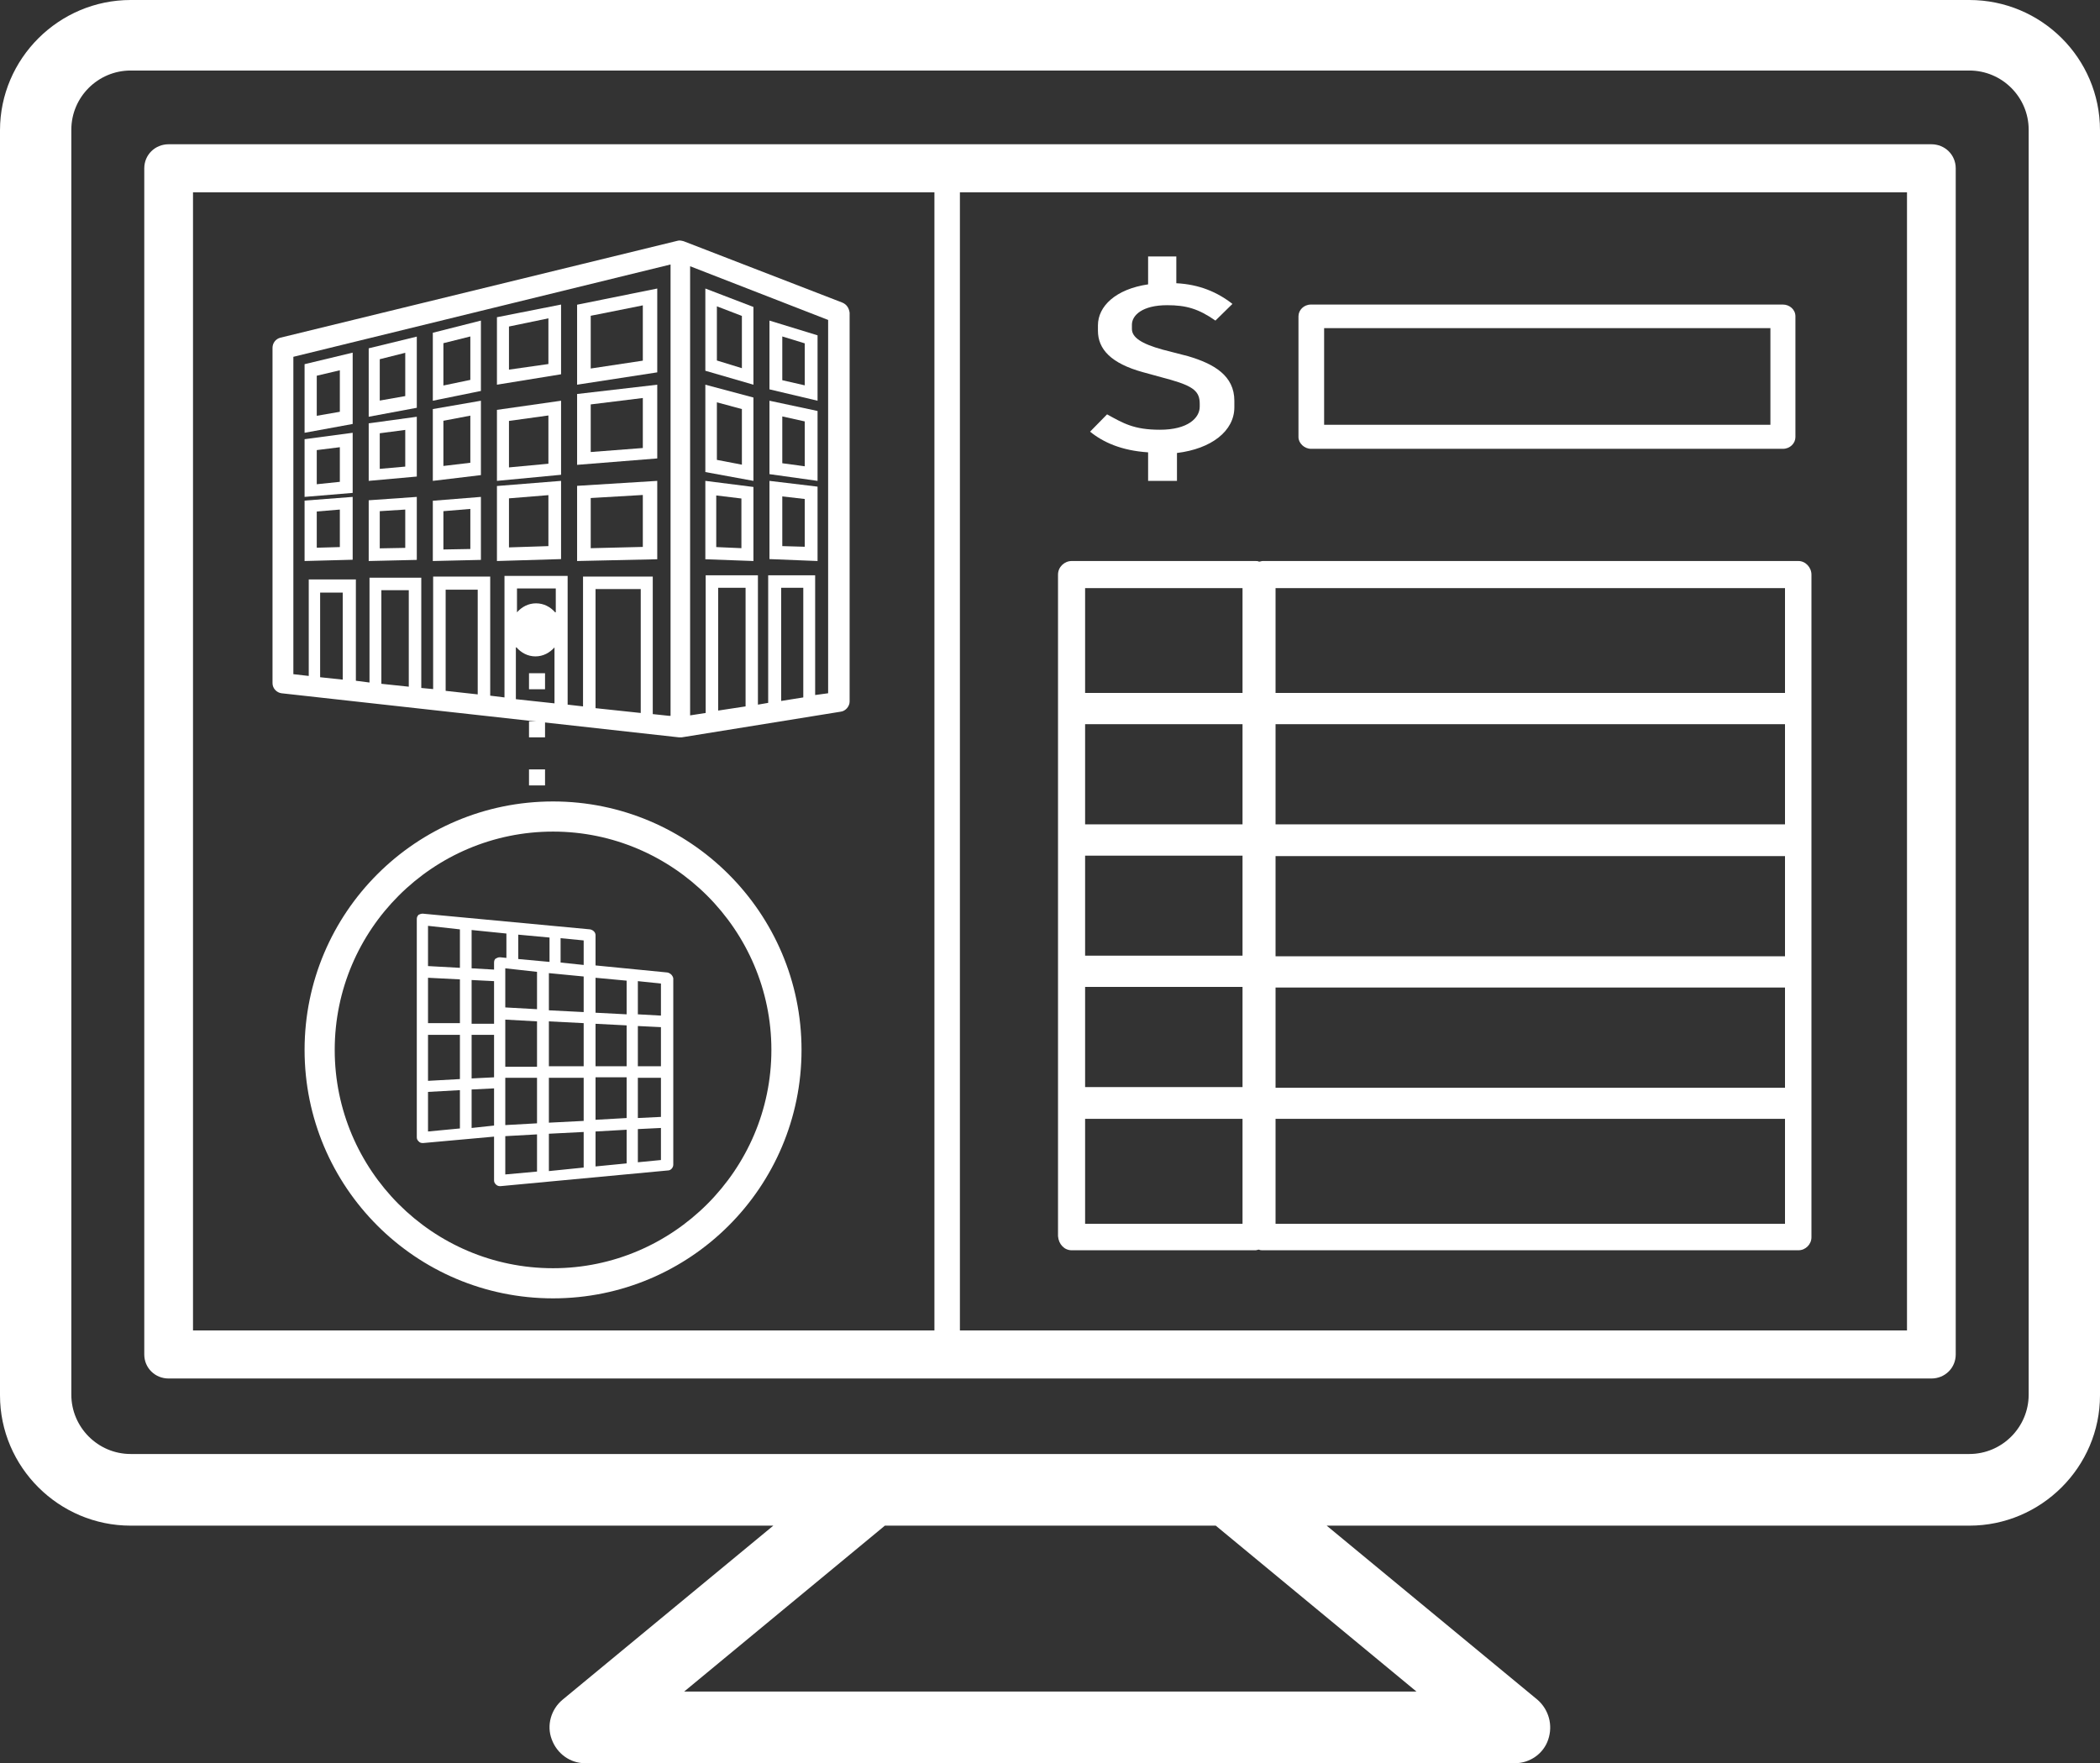 <svg width="131" height="110" xmlns="http://www.w3.org/2000/svg" xmlns:xlink="http://www.w3.org/1999/xlink" overflow="hidden"><rect width="100%" height="100%" fill="#333333" stroke="none"/><defs><clipPath id="clip0"><rect x="1612" y="2076" width="131" height="110"/></clipPath></defs><g clip-path="url(#clip0)" transform="translate(-1612 -2076)"><path d="M1664.55 2094.88 1654.65 2091.05 1654.65 2091.05C1654.53 2091.02 1654.39 2090.98 1654.27 2091.02L1629.48 2097.07C1629.19 2097.15 1629 2097.41 1629 2097.7L1629 2118.62C1629 2118.95 1629.26 2119.21 1629.56 2119.25L1654.35 2122C1654.39 2122 1654.39 2122 1654.42 2122 1654.46 2122 1654.5 2122 1654.53 2122L1654.53 2122 1664.44 2120.4C1664.74 2120.37 1665 2120.07 1665 2119.77L1665 2095.51C1664.96 2095.21 1664.81 2094.99 1664.55 2094.88ZM1633.38 2118.4 1631.97 2118.25 1631.97 2112.97 1633.38 2112.97 1633.38 2118.4ZM1637.5 2118.84 1635.79 2118.66 1635.79 2112.82 1637.5 2112.82 1637.5 2118.84ZM1641.8 2119.32 1639.8 2119.1 1639.8 2112.79 1641.8 2112.79 1641.8 2119.32ZM1646.63 2114.2C1646.33 2113.86 1645.92 2113.64 1645.44 2113.64 1644.96 2113.64 1644.55 2113.86 1644.25 2114.2L1644.25 2112.71 1646.67 2112.71 1646.67 2114.2ZM1644.22 2116.39C1644.51 2116.72 1644.92 2116.95 1645.4 2116.95 1645.89 2116.95 1646.29 2116.72 1646.59 2116.39L1646.59 2119.88 1644.18 2119.62 1644.18 2116.39ZM1651.97 2120.48 1649.15 2120.18 1649.15 2112.75 1651.97 2112.75 1651.97 2120.48ZM1653.75 2120.66 1652.72 2120.55 1652.72 2111.97 1648.37 2111.97 1648.37 2120.07 1647.41 2119.96 1647.41 2111.93 1643.47 2111.93 1643.47 2119.51 1642.58 2119.4 1642.58 2111.97 1639.02 2111.97 1639.02 2118.99 1638.28 2118.92 1638.28 2112.04 1635.05 2112.04 1635.05 2118.58 1634.2 2118.47 1634.2 2112.15 1631.26 2112.15 1631.26 2118.17 1630.3 2118.06 1630.3 2098.26 1653.83 2092.5 1653.83 2120.66ZM1658.51 2120.07 1656.8 2120.33 1656.8 2112.67 1658.51 2112.67 1658.51 2120.07ZM1662.11 2119.51 1660.73 2119.73 1660.73 2112.67 1662.11 2112.67 1662.11 2119.51ZM1663.66 2119.25 1662.85 2119.36 1662.85 2111.89 1659.92 2111.89 1659.92 2119.85 1659.28 2119.96 1659.28 2111.89 1656.02 2111.89 1656.02 2120.48 1655.05 2120.63 1655.05 2092.61 1663.66 2095.96 1663.66 2119.25Z" fill="#FFFFFF" fill-rule="evenodd"/><path d="M1634 2098 1631 2098.72 1631 2103 1634 2102.45 1634 2098ZM1633.2 2101.69 1631.76 2101.94 1631.76 2099.44 1633.2 2099.1 1633.2 2101.69Z" fill="#FFFFFF" fill-rule="evenodd"/><path d="M1638 2097 1635 2097.73 1635 2102 1638 2101.44 1638 2097ZM1637.28 2100.71 1635.69 2100.99 1635.69 2098.41 1637.28 2098.01 1637.28 2100.71Z" fill="#FFFFFF" fill-rule="evenodd"/><path d="M1642 2096 1639 2096.76 1639 2101 1642 2100.39 1642 2096ZM1641.34 2099.7 1639.66 2100.05 1639.66 2097.41 1641.34 2096.99 1641.34 2099.7Z" fill="#FFFFFF" fill-rule="evenodd"/><path d="M1647 2095 1643 2095.79 1643 2100 1647 2099.35 1647 2095ZM1646.21 2098.71 1643.75 2099.06 1643.75 2096.37 1646.21 2095.86 1646.21 2098.71Z" fill="#FFFFFF" fill-rule="evenodd"/><path d="M1653 2094 1648 2095.01 1648 2100 1653 2099.23 1653 2094ZM1652.1 2098.5 1648.85 2098.99 1648.85 2095.7 1652.1 2095.05 1652.1 2098.5Z" fill="#FFFFFF" fill-rule="evenodd"/><path d="M1634 2103 1631 2103.4 1631 2107 1634 2106.75 1634 2103ZM1633.2 2106.06 1631.76 2106.21 1631.76 2104.08 1633.2 2103.9 1633.2 2106.06Z" fill="#FFFFFF" fill-rule="evenodd"/><path d="M1638 2102 1635 2102.41 1635 2106 1638 2105.73 1638 2102ZM1637.28 2105.11 1635.69 2105.25 1635.69 2103.03 1637.28 2102.82 1637.28 2105.11Z" fill="#FFFFFF" fill-rule="evenodd"/><path d="M1642 2101 1639 2101.52 1639 2106 1642 2105.64 1642 2101ZM1641.34 2104.87 1639.66 2105.07 1639.66 2102.25 1641.34 2101.93 1641.34 2104.87Z" fill="#FFFFFF" fill-rule="evenodd"/><path d="M1647 2101 1643 2101.57 1643 2106 1647 2105.62 1647 2101ZM1646.21 2104.93 1643.75 2105.16 1643.75 2102.26 1646.21 2101.92 1646.21 2104.93Z" fill="#FFFFFF" fill-rule="evenodd"/><path d="M1653 2100 1648 2100.58 1648 2105 1653 2104.6 1653 2100ZM1652.1 2103.95 1648.85 2104.2 1648.85 2101.23 1652.1 2100.83 1652.1 2103.95Z" fill="#FFFFFF" fill-rule="evenodd"/><path d="M1634 2107 1631 2107.23 1631 2111 1634 2110.92 1634 2107ZM1633.2 2110.13 1631.76 2110.17 1631.76 2107.91 1633.2 2107.79 1633.2 2110.13Z" fill="#FFFFFF" fill-rule="evenodd"/><path d="M1638 2107 1635 2107.21 1635 2111 1638 2110.93 1638 2107ZM1637.28 2110.18 1635.69 2110.21 1635.69 2107.89 1637.28 2107.79 1637.28 2110.18Z" fill="#FFFFFF" fill-rule="evenodd"/><path d="M1642 2107 1639 2107.24 1639 2111 1642 2110.93 1642 2107ZM1641.34 2110.25 1639.66 2110.28 1639.66 2107.89 1641.34 2107.75 1641.34 2110.25Z" fill="#FFFFFF" fill-rule="evenodd"/><path d="M1647 2106 1643 2106.32 1643 2111 1647 2110.88 1647 2106ZM1646.21 2110.07 1643.75 2110.15 1643.75 2107.09 1646.21 2106.89 1646.21 2110.07Z" fill="#FFFFFF" fill-rule="evenodd"/><path d="M1653 2106 1648 2106.31 1648 2111 1653 2110.89 1653 2106ZM1652.1 2110.12 1648.85 2110.2 1648.85 2107.07 1652.1 2106.88 1652.1 2110.12Z" fill="#FFFFFF" fill-rule="evenodd"/><path d="M1659 2095.15 1656 2094 1656 2099.13 1659 2100 1659 2095.15ZM1658.28 2098.97 1656.72 2098.49 1656.72 2095.11 1658.28 2095.71 1658.28 2098.97Z" fill="#FFFFFF" fill-rule="evenodd"/><path d="M1663 2096.92 1660 2096 1660 2100.29 1663 2101 1663 2096.92ZM1662.2 2100.04 1660.8 2099.72 1660.8 2096.99 1662.2 2097.42 1662.2 2100.04Z" fill="#FFFFFF" fill-rule="evenodd"/><path d="M1659 2100.8 1656 2100 1656 2105.45 1659 2106 1659 2100.8ZM1658.28 2104.99 1656.72 2104.69 1656.72 2101.1 1658.28 2101.52 1658.28 2104.99Z" fill="#FFFFFF" fill-rule="evenodd"/><path d="M1663 2101.64 1660 2101 1660 2105.58 1663 2106 1663 2101.64ZM1662.2 2105.09 1660.8 2104.9 1660.8 2101.98 1662.2 2102.29 1662.2 2105.09Z" fill="#FFFFFF" fill-rule="evenodd"/><path d="M1659 2106.38 1656 2106 1656 2110.89 1659 2111 1659 2106.38ZM1658.28 2110.2 1656.68 2110.13 1656.68 2106.91 1658.25 2107.1 1658.25 2110.2Z" fill="#FFFFFF" fill-rule="evenodd"/><path d="M1663 2106.36 1660 2106 1660 2110.88 1663 2111 1663 2106.36ZM1662.2 2110.11 1660.8 2110.07 1660.8 2106.97 1662.2 2107.13 1662.2 2110.11Z" fill="#FFFFFF" fill-rule="evenodd"/><path d="M1732.48 2085 1622.52 2085C1621.67 2085 1621 2085.66 1621 2086.5L1621 2160.5C1621 2161.34 1621.67 2162 1622.52 2162L1732.48 2162C1733.33 2162 1734 2161.34 1734 2160.5L1734 2086.5C1734 2085.66 1733.33 2085 1732.48 2085ZM1624.04 2088 1670.29 2088 1670.29 2159 1624.04 2159 1624.04 2088ZM1730.96 2159 1671.88 2159 1671.88 2088 1730.96 2088 1730.96 2159Z" fill="#FFFFFF" fill-rule="evenodd"/><path d="M1734.85 2076 1620.15 2076C1615.67 2076 1612 2079.66 1612 2084.13L1612 2163.05C1612 2167.52 1615.67 2171.18 1620.15 2171.18L1660.24 2171.18 1647.08 2182.05C1646.38 2182.64 1646.08 2183.63 1646.42 2184.52 1646.75 2185.41 1647.57 2186 1648.49 2186L1706.51 2186C1707.43 2186 1708.29 2185.41 1708.58 2184.52 1708.88 2183.63 1708.62 2182.67 1707.92 2182.05L1694.76 2171.18 1734.85 2171.18C1739.33 2171.18 1743 2167.52 1743 2163.05L1743 2084.13C1743 2079.62 1739.33 2076 1734.85 2076ZM1700.36 2181.53 1654.68 2181.53 1667.2 2171.18 1687.84 2171.18 1700.36 2181.53ZM1738.55 2163.01C1738.55 2165.04 1736.89 2166.71 1734.85 2166.71L1688.61 2166.71 1666.39 2166.71 1620.15 2166.71C1618.11 2166.71 1616.45 2165.04 1616.45 2163.01L1616.45 2084.09C1616.45 2082.06 1618.11 2080.4 1620.15 2080.4L1734.85 2080.4C1736.89 2080.4 1738.55 2082.06 1738.55 2084.09L1738.55 2163.01Z" fill="#FFFFFF" fill-rule="evenodd"/><path d="M1678.85 2154 1690.32 2154C1690.39 2154 1690.47 2153.96 1690.54 2153.96 1690.61 2154 1690.69 2154 1690.76 2154L1724.19 2154C1724.63 2154 1725 2153.63 1725 2153.19L1725 2144.96 1725 2144.67 1725 2136.76 1725 2136.47 1725 2128.57 1725 2128.27 1725 2120.33 1725 2120.04 1725 2111.85C1725 2111.4 1724.63 2111 1724.19 2111L1690.76 2111C1690.69 2111 1690.61 2111.04 1690.54 2111.04 1690.47 2111 1690.39 2111 1690.32 2111L1678.85 2111C1678.4 2111 1678 2111.37 1678 2111.85L1678 2120.04 1678 2120.33 1678 2128.24 1678 2128.53 1678 2136.43 1678 2136.73 1678 2144.63 1678 2144.92 1678 2153.12C1678.04 2153.63 1678.4 2154 1678.85 2154ZM1691.57 2135.66 1691.57 2129.41 1723.35 2129.41 1723.35 2135.66 1691.57 2135.66ZM1689.51 2129.38 1689.51 2135.62 1679.69 2135.62 1679.69 2129.38 1689.51 2129.38ZM1689.51 2137.57 1689.51 2143.82 1679.69 2143.82 1679.69 2137.57 1689.51 2137.57ZM1691.57 2143.86 1691.57 2137.61 1723.35 2137.61 1723.35 2143.86 1691.57 2143.86ZM1723.35 2127.43 1691.57 2127.43 1691.57 2121.18 1723.35 2121.18 1723.35 2127.43ZM1689.51 2121.18 1689.51 2127.43 1679.69 2127.43 1679.69 2121.18 1689.51 2121.18ZM1679.69 2152.35 1679.69 2145.8 1689.51 2145.8 1689.51 2152.35 1679.69 2152.35ZM1691.57 2152.35 1691.57 2145.8 1723.35 2145.8 1723.35 2152.35 1691.57 2152.35ZM1723.35 2112.69 1723.35 2119.23 1691.57 2119.23 1691.57 2112.69 1723.35 2112.69ZM1689.51 2112.69 1689.51 2119.23 1679.69 2119.23 1679.69 2112.69 1689.51 2112.69Z" fill="#FFFFFF" fill-rule="evenodd"/><path d="M1645 2121 1646 2121 1646 2122 1645 2122Z" fill="#FFFFFF" fill-rule="evenodd"/><path d="M1645 2118 1646 2118 1646 2119 1645 2119Z" fill="#FFFFFF" fill-rule="evenodd"/><path d="M1645 2124 1646 2124 1646 2125 1645 2125Z" fill="#FFFFFF" fill-rule="evenodd"/><path d="M1646.5 2126C1637.94 2126 1631 2132.94 1631 2141.5 1631 2150.06 1637.94 2157 1646.5 2157 1655.06 2157 1662 2150.06 1662 2141.5 1662 2132.94 1655.03 2126 1646.5 2126ZM1646.5 2155.12C1638.97 2155.12 1632.88 2148.99 1632.88 2141.5 1632.88 2133.97 1639.01 2127.88 1646.5 2127.88 1653.99 2127.88 1660.12 2134.01 1660.12 2141.5 1660.12 2148.99 1653.99 2155.12 1646.5 2155.12Z" fill="#FFFFFF" fill-rule="evenodd"/><path d="M1653.63 2136.67 1649.15 2136.23 1649.15 2134.34C1649.15 2134.16 1649 2134.02 1648.81 2133.98L1638.37 2133C1638.26 2133 1638.18 2133.04 1638.11 2133.07 1638.04 2133.15 1638 2133.22 1638 2133.33L1638 2146.95C1638 2147.06 1638.04 2147.13 1638.11 2147.2 1638.18 2147.28 1638.26 2147.31 1638.37 2147.31 1638.37 2147.31 1638.4 2147.31 1638.4 2147.31L1642.82 2146.91 1642.82 2149.64C1642.82 2149.75 1642.86 2149.82 1642.93 2149.89 1643 2149.96 1643.08 2150 1643.19 2150 1643.19 2150 1643.22 2150 1643.22 2150L1653.67 2149.02C1653.85 2149.02 1654 2148.84 1654 2148.66L1654 2137.03C1653.96 2136.85 1653.82 2136.71 1653.63 2136.67ZM1651.09 2142.52 1649.15 2142.52 1649.15 2139.87 1651.09 2139.97 1651.09 2142.52ZM1651.79 2140.01 1653.23 2140.08 1653.23 2142.52 1651.79 2142.52 1651.79 2140.01ZM1645.5 2136.63 1645.5 2138.96 1643.52 2138.85 1643.52 2136.41 1645.5 2136.63ZM1643.52 2139.61 1645.5 2139.72 1645.5 2142.55 1643.52 2142.55 1643.52 2139.61ZM1646.24 2139.72 1648.41 2139.83 1648.41 2142.52 1646.24 2142.52 1646.24 2139.72ZM1649.15 2139.18 1649.15 2137 1651.09 2137.18 1651.09 2139.28 1649.15 2139.18ZM1648.41 2139.14 1646.24 2139.03 1646.24 2136.71 1648.41 2136.92 1648.41 2139.14ZM1644.33 2135.83 1644.33 2134.31 1646.28 2134.49 1646.28 2136.01 1644.33 2135.83ZM1643.59 2135.76 1643.19 2135.72C1643.08 2135.72 1643 2135.76 1642.93 2135.8 1642.86 2135.83 1642.82 2135.94 1642.82 2136.05L1642.82 2136.49 1641.42 2136.41 1641.42 2134.02 1643.59 2134.24 1643.59 2135.76ZM1642.82 2137.21 1642.82 2139.87 1641.42 2139.87 1641.42 2137.14 1642.82 2137.21ZM1640.69 2139.83 1638.7 2139.83 1638.7 2137 1640.69 2137.1 1640.69 2139.83ZM1638.7 2140.56 1640.69 2140.56 1640.69 2143.32 1638.7 2143.43 1638.7 2140.56ZM1641.42 2140.56 1642.82 2140.56 1642.82 2143.21 1641.42 2143.28 1641.42 2140.56ZM1643.52 2143.24 1645.5 2143.24 1645.5 2146.08 1643.52 2146.19 1643.52 2143.24ZM1646.24 2143.24 1648.41 2143.24 1648.41 2145.93 1646.24 2146.04 1646.24 2143.24ZM1648.41 2146.62 1648.41 2148.84 1646.24 2149.06 1646.24 2146.73 1648.41 2146.62ZM1649.15 2146.59 1651.09 2146.48 1651.09 2148.58 1649.15 2148.77 1649.15 2146.59ZM1649.15 2145.86 1649.15 2143.21 1651.09 2143.21 1651.09 2145.75 1649.15 2145.86ZM1651.79 2143.24 1653.23 2143.24 1653.23 2145.68 1651.79 2145.75 1651.79 2143.24ZM1653.23 2139.36 1651.79 2139.28 1651.79 2137.21 1653.23 2137.36 1653.23 2139.36ZM1648.41 2136.2 1646.97 2136.05 1646.97 2134.53 1648.41 2134.67 1648.41 2136.2ZM1640.69 2133.98 1640.69 2136.38 1638.7 2136.27 1638.7 2133.76 1640.69 2133.98ZM1638.7 2144.12 1640.69 2144.01 1640.69 2146.4 1638.7 2146.59 1638.7 2144.12ZM1641.42 2146.37 1641.42 2143.97 1642.82 2143.9 1642.82 2146.22 1641.42 2146.37ZM1643.52 2146.88 1645.5 2146.77 1645.5 2149.09 1643.52 2149.27 1643.52 2146.88ZM1651.79 2148.51 1651.79 2146.44 1653.23 2146.37 1653.23 2148.37 1651.79 2148.51Z" fill="#FFFFFF" fill-rule="evenodd"/><path d="M1684.36 2102.81C1682.73 2102.81 1682.08 2102.41 1681.06 2101.85L1680 2102.93C1680.81 2103.59 1681.95 2104.11 1683.62 2104.22L1683.62 2106 1685.42 2106 1685.42 2104.26C1687.57 2104 1689 2102.89 1689 2101.41L1689 2101C1689 2099.44 1687.74 2098.7 1686.11 2098.22L1684.52 2097.81C1683.18 2097.44 1682.61 2097.04 1682.61 2096.52L1682.61 2096.26C1682.61 2095.67 1683.26 2095.04 1684.81 2095.04 1685.99 2095.04 1686.76 2095.26 1687.82 2096L1688.88 2094.96C1687.94 2094.22 1686.8 2093.74 1685.38 2093.67L1685.38 2092 1683.62 2092 1683.62 2093.74C1681.59 2094.04 1680.49 2095.11 1680.49 2096.3L1680.49 2096.63C1680.49 2097.78 1681.3 2098.67 1683.3 2099.22L1685.05 2099.7C1686.47 2100.11 1686.84 2100.44 1686.84 2101.19L1686.84 2101.37C1686.84 2102.07 1686.11 2102.81 1684.36 2102.81Z" fill="#FFFFFF" fill-rule="evenodd"/><path d="M1693.78 2104 1723.22 2104C1723.67 2104 1724 2103.65 1724 2103.27L1724 2095.73C1724 2095.31 1723.63 2095 1723.22 2095L1693.78 2095C1693.33 2095 1693 2095.35 1693 2095.73L1693 2103.27C1693 2103.65 1693.37 2104 1693.78 2104ZM1694.6 2096.47 1722.44 2096.47 1722.44 2102.5 1694.6 2102.5 1694.6 2096.47Z" fill="#FFFFFF" fill-rule="evenodd"/></g></svg>
